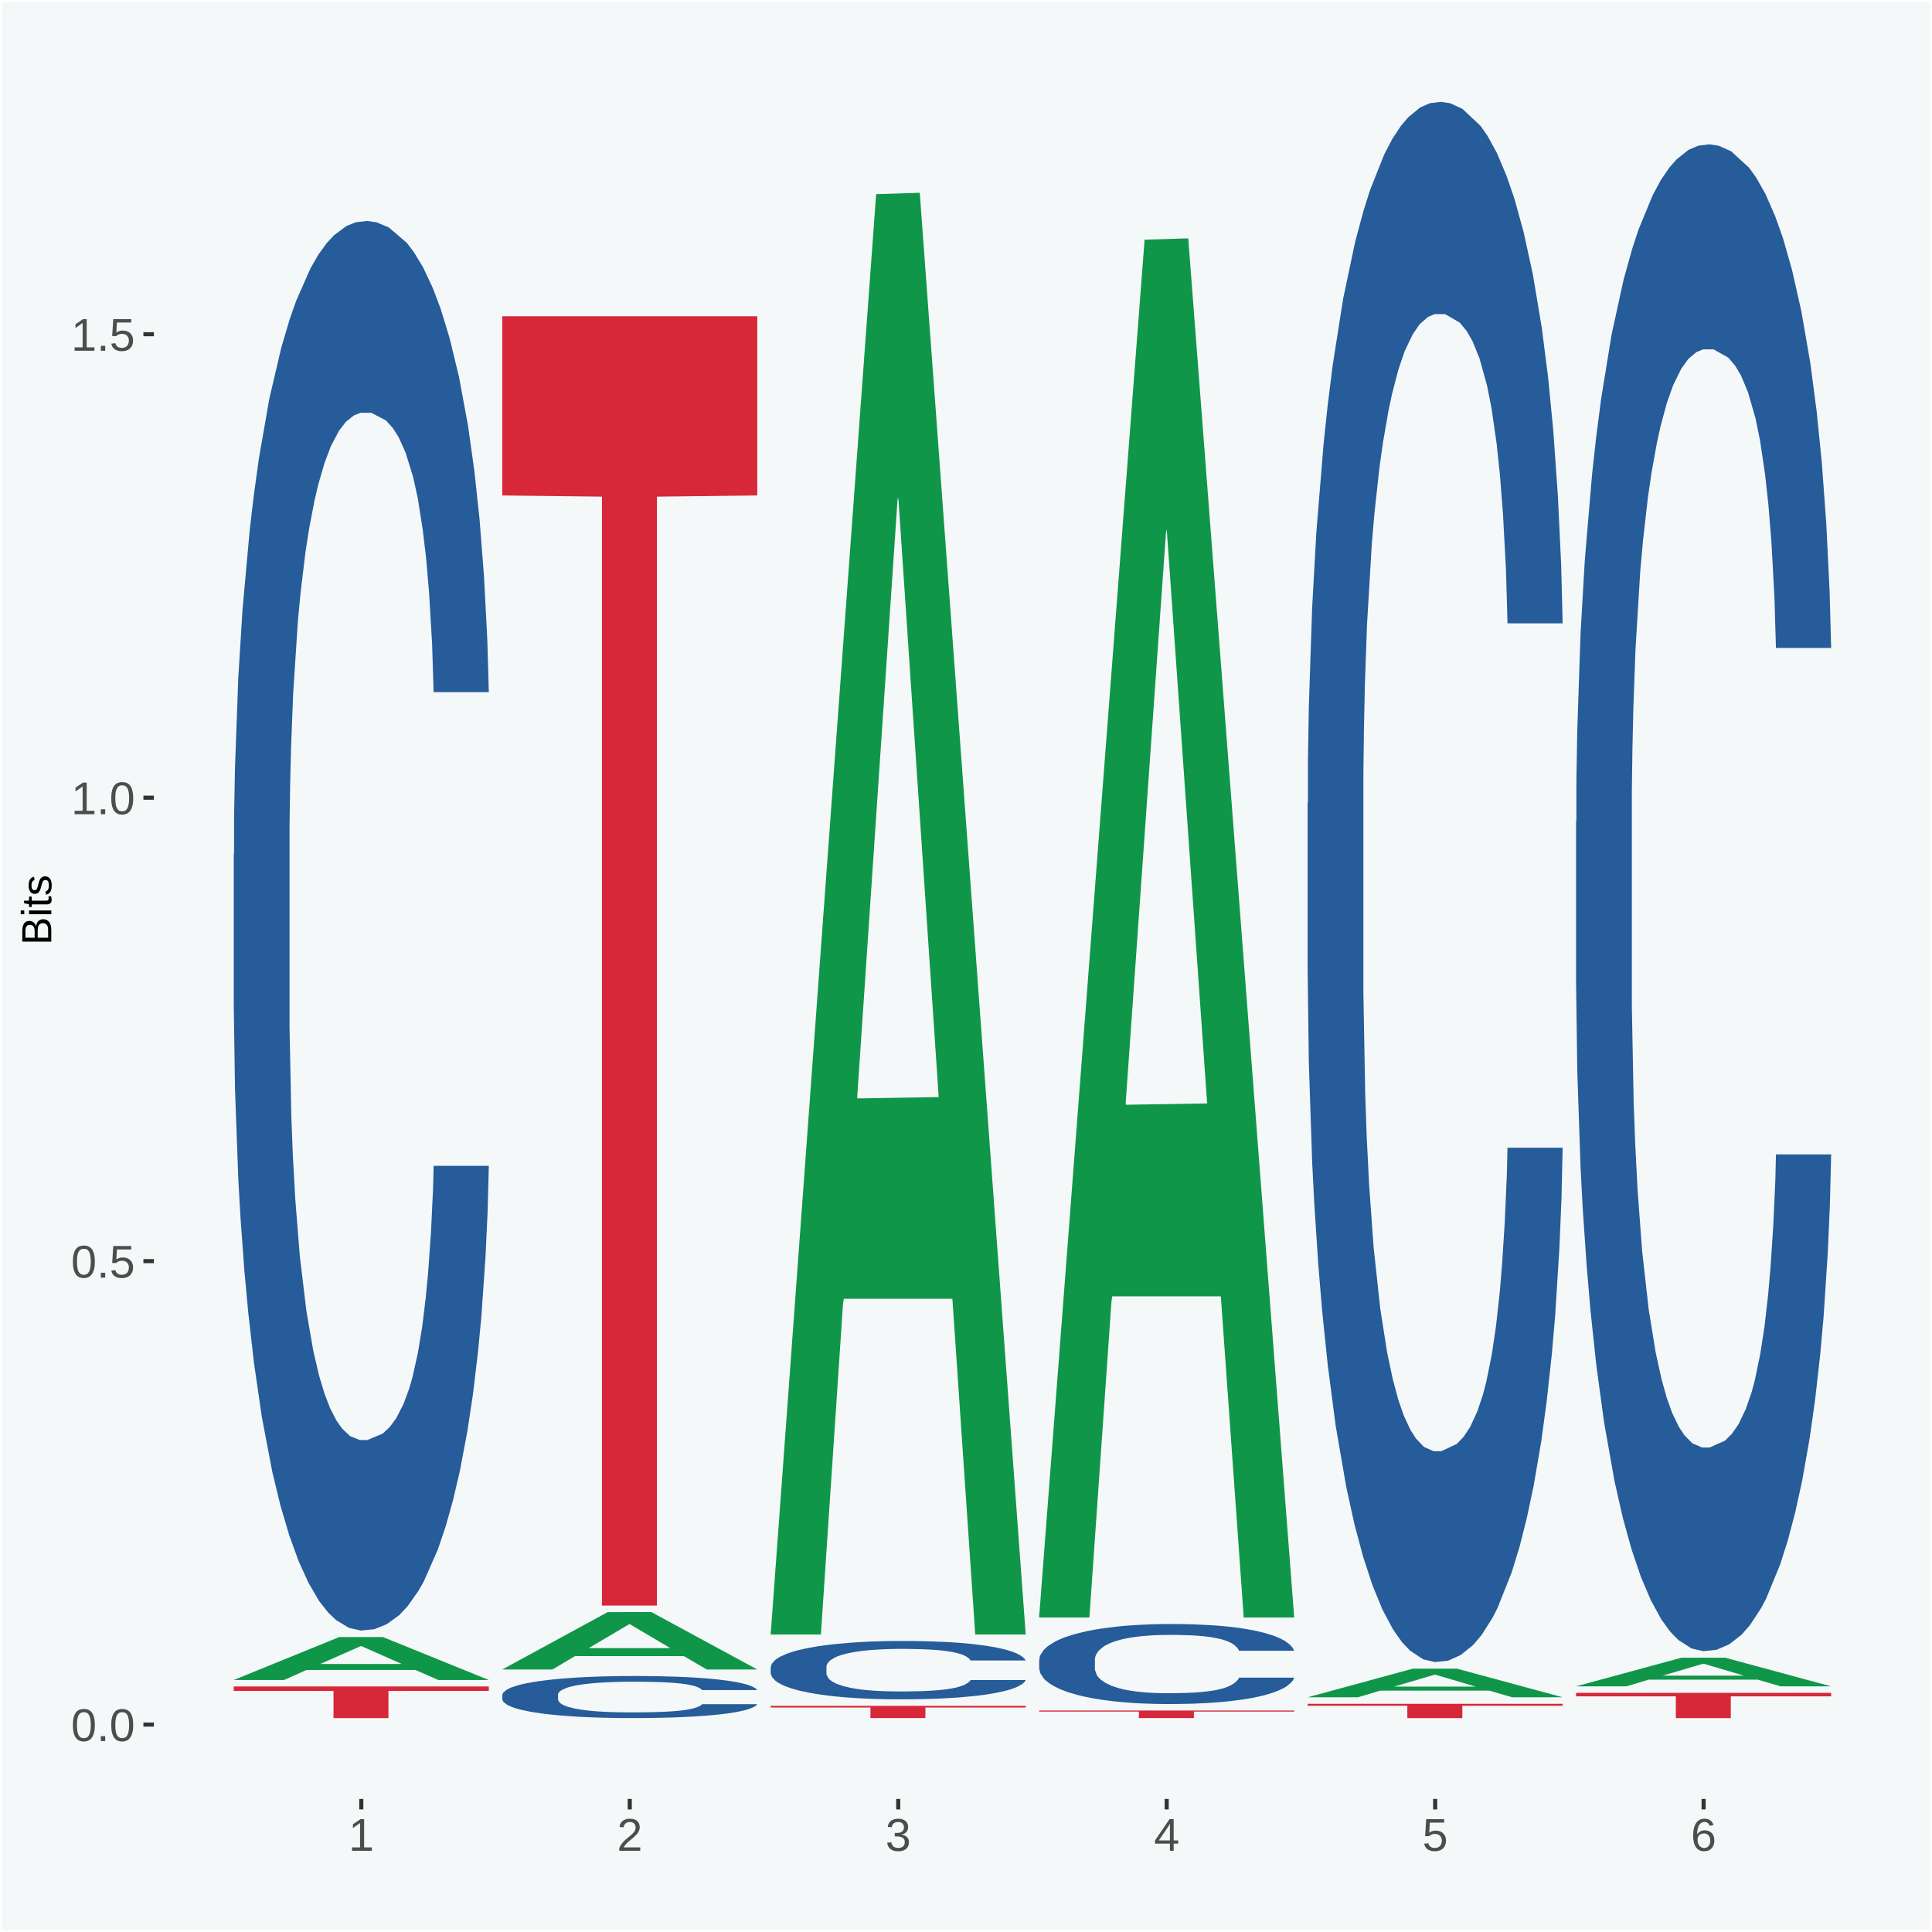 <?xml version="1.0" encoding="UTF-8"?>
<svg xmlns="http://www.w3.org/2000/svg" xmlns:xlink="http://www.w3.org/1999/xlink" width="504pt" height="504pt" viewBox="0 0 504 504" version="1.1">
<defs>
<g>
<symbol overflow="visible" id="glyph0-0">
<path style="stroke:none;" d="M 0.406 0 L 0.406 -8 L 3.594 -8 L 3.594 0 Z M 0.797 -0.406 L 3.188 -0.406 L 3.188 -7.594 L 0.797 -7.594 Z M 0.797 -0.406 "/>
</symbol>
<symbol overflow="visible" id="glyph0-1">
<path style="stroke:none;" d="M 6.203 -4.125 C 6.203 -3.332 6.125 -2.664 5.969 -2.125 C 5.82 -1.582 5.617 -1.145 5.359 -0.812 C 5.098 -0.477 4.789 -0.238 4.438 -0.094 C 4.094 0.051 3.723 0.125 3.328 0.125 C 2.922 0.125 2.539 0.051 2.188 -0.094 C 1.844 -0.238 1.539 -0.477 1.281 -0.812 C 1.031 -1.145 0.832 -1.582 0.688 -2.125 C 0.539 -2.664 0.469 -3.332 0.469 -4.125 C 0.469 -4.957 0.539 -5.645 0.688 -6.188 C 0.832 -6.738 1.035 -7.176 1.297 -7.5 C 1.555 -7.82 1.859 -8.047 2.203 -8.172 C 2.555 -8.305 2.941 -8.375 3.359 -8.375 C 3.754 -8.375 4.125 -8.305 4.469 -8.172 C 4.812 -8.047 5.113 -7.82 5.375 -7.5 C 5.633 -7.176 5.836 -6.738 5.984 -6.188 C 6.129 -5.645 6.203 -4.957 6.203 -4.125 Z M 5.141 -4.125 C 5.141 -4.781 5.098 -5.328 5.016 -5.766 C 4.941 -6.203 4.828 -6.551 4.672 -6.812 C 4.516 -7.07 4.328 -7.254 4.109 -7.359 C 3.891 -7.473 3.641 -7.531 3.359 -7.531 C 3.055 -7.531 2.789 -7.473 2.562 -7.359 C 2.344 -7.254 2.156 -7.07 2 -6.812 C 1.844 -6.551 1.723 -6.203 1.641 -5.766 C 1.566 -5.328 1.531 -4.781 1.531 -4.125 C 1.531 -3.5 1.57 -2.969 1.656 -2.531 C 1.738 -2.094 1.852 -1.742 2 -1.484 C 2.156 -1.223 2.344 -1.035 2.562 -0.922 C 2.789 -0.805 3.047 -0.75 3.328 -0.75 C 3.609 -0.75 3.859 -0.805 4.078 -0.922 C 4.305 -1.035 4.492 -1.223 4.641 -1.484 C 4.797 -1.742 4.914 -2.094 5 -2.531 C 5.094 -2.969 5.141 -3.5 5.141 -4.125 Z M 5.141 -4.125 "/>
</symbol>
<symbol overflow="visible" id="glyph0-2">
<path style="stroke:none;" d="M 1.094 0 L 1.094 -1.281 L 2.234 -1.281 L 2.234 0 Z M 1.094 0 "/>
</symbol>
<symbol overflow="visible" id="glyph0-3">
<path style="stroke:none;" d="M 6.172 -2.688 C 6.172 -2.27 6.109 -1.891 5.984 -1.547 C 5.859 -1.203 5.672 -0.906 5.422 -0.656 C 5.18 -0.414 4.879 -0.223 4.516 -0.078 C 4.148 0.055 3.723 0.125 3.234 0.125 C 2.805 0.125 2.43 0.07 2.109 -0.031 C 1.785 -0.133 1.508 -0.273 1.281 -0.453 C 1.062 -0.629 0.883 -0.836 0.75 -1.078 C 0.625 -1.316 0.535 -1.57 0.484 -1.844 L 1.547 -1.969 C 1.586 -1.812 1.645 -1.66 1.719 -1.516 C 1.801 -1.367 1.91 -1.238 2.047 -1.125 C 2.18 -1.008 2.348 -0.914 2.547 -0.844 C 2.742 -0.781 2.984 -0.75 3.266 -0.75 C 3.535 -0.75 3.781 -0.789 4 -0.875 C 4.227 -0.957 4.422 -1.078 4.578 -1.234 C 4.734 -1.398 4.852 -1.602 4.938 -1.844 C 5.031 -2.082 5.078 -2.359 5.078 -2.672 C 5.078 -2.922 5.035 -3.148 4.953 -3.359 C 4.867 -3.578 4.75 -3.766 4.594 -3.922 C 4.445 -4.078 4.258 -4.195 4.031 -4.281 C 3.812 -4.363 3.562 -4.406 3.281 -4.406 C 3.113 -4.406 2.953 -4.391 2.797 -4.359 C 2.648 -4.328 2.516 -4.285 2.391 -4.234 C 2.266 -4.18 2.148 -4.117 2.047 -4.047 C 1.941 -3.973 1.844 -3.895 1.75 -3.812 L 0.719 -3.812 L 1 -8.25 L 5.688 -8.25 L 5.688 -7.359 L 1.953 -7.359 L 1.797 -4.734 C 1.984 -4.879 2.219 -5.004 2.5 -5.109 C 2.781 -5.211 3.113 -5.266 3.5 -5.266 C 3.914 -5.266 4.285 -5.203 4.609 -5.078 C 4.941 -4.953 5.223 -4.773 5.453 -4.547 C 5.68 -4.316 5.859 -4.047 5.984 -3.734 C 6.109 -3.422 6.172 -3.07 6.172 -2.688 Z M 6.172 -2.688 "/>
</symbol>
<symbol overflow="visible" id="glyph0-4">
<path style="stroke:none;" d="M 0.922 0 L 0.922 -0.891 L 3.016 -0.891 L 3.016 -7.25 L 1.156 -5.922 L 1.156 -6.922 L 3.109 -8.25 L 4.078 -8.25 L 4.078 -0.891 L 6.094 -0.891 L 6.094 0 Z M 0.922 0 "/>
</symbol>
<symbol overflow="visible" id="glyph0-5">
<path style="stroke:none;" d="M 0.609 0 L 0.609 -0.75 C 0.805 -1.207 1.047 -1.609 1.328 -1.953 C 1.617 -2.305 1.922 -2.625 2.234 -2.906 C 2.555 -3.188 2.867 -3.445 3.172 -3.688 C 3.484 -3.938 3.766 -4.18 4.016 -4.422 C 4.266 -4.66 4.469 -4.91 4.625 -5.172 C 4.781 -5.441 4.859 -5.742 4.859 -6.078 C 4.859 -6.316 4.82 -6.523 4.75 -6.703 C 4.676 -6.879 4.57 -7.023 4.438 -7.141 C 4.312 -7.266 4.156 -7.359 3.969 -7.422 C 3.781 -7.484 3.578 -7.516 3.359 -7.516 C 3.141 -7.516 2.938 -7.484 2.75 -7.422 C 2.57 -7.367 2.41 -7.281 2.266 -7.156 C 2.117 -7.039 2 -6.895 1.906 -6.719 C 1.812 -6.551 1.754 -6.352 1.734 -6.125 L 0.656 -6.219 C 0.688 -6.508 0.766 -6.785 0.891 -7.047 C 1.023 -7.316 1.203 -7.551 1.422 -7.75 C 1.648 -7.945 1.922 -8.098 2.234 -8.203 C 2.555 -8.316 2.93 -8.375 3.359 -8.375 C 3.766 -8.375 4.125 -8.328 4.438 -8.234 C 4.758 -8.141 5.031 -7.992 5.25 -7.797 C 5.477 -7.609 5.648 -7.375 5.766 -7.094 C 5.879 -6.812 5.938 -6.488 5.938 -6.125 C 5.938 -5.844 5.883 -5.578 5.781 -5.328 C 5.688 -5.078 5.555 -4.836 5.391 -4.609 C 5.223 -4.379 5.031 -4.16 4.812 -3.953 C 4.594 -3.742 4.363 -3.535 4.125 -3.328 C 3.895 -3.129 3.656 -2.93 3.406 -2.734 C 3.164 -2.535 2.938 -2.336 2.719 -2.141 C 2.508 -1.941 2.32 -1.738 2.156 -1.531 C 1.988 -1.332 1.859 -1.117 1.766 -0.891 L 6.078 -0.891 L 6.078 0 Z M 0.609 0 "/>
</symbol>
<symbol overflow="visible" id="glyph0-6">
<path style="stroke:none;" d="M 6.141 -2.281 C 6.141 -1.906 6.078 -1.566 5.953 -1.266 C 5.836 -0.973 5.66 -0.723 5.422 -0.516 C 5.18 -0.305 4.883 -0.145 4.531 -0.031 C 4.188 0.07 3.789 0.125 3.344 0.125 C 2.832 0.125 2.398 0.062 2.047 -0.062 C 1.703 -0.195 1.414 -0.367 1.188 -0.578 C 0.957 -0.785 0.785 -1.02 0.672 -1.281 C 0.566 -1.551 0.492 -1.832 0.453 -2.125 L 1.547 -2.219 C 1.578 -2 1.633 -1.801 1.719 -1.625 C 1.801 -1.445 1.914 -1.289 2.062 -1.156 C 2.207 -1.031 2.383 -0.93 2.594 -0.859 C 2.801 -0.785 3.051 -0.75 3.344 -0.75 C 3.875 -0.75 4.289 -0.879 4.594 -1.141 C 4.895 -1.41 5.047 -1.801 5.047 -2.312 C 5.047 -2.613 4.977 -2.859 4.844 -3.047 C 4.707 -3.234 4.539 -3.379 4.344 -3.484 C 4.145 -3.586 3.926 -3.656 3.688 -3.688 C 3.445 -3.727 3.227 -3.75 3.031 -3.75 L 2.438 -3.75 L 2.438 -4.656 L 3.016 -4.656 C 3.211 -4.656 3.414 -4.676 3.625 -4.719 C 3.844 -4.758 4.039 -4.832 4.219 -4.938 C 4.395 -5.051 4.539 -5.195 4.656 -5.375 C 4.77 -5.562 4.828 -5.797 4.828 -6.078 C 4.828 -6.523 4.695 -6.875 4.438 -7.125 C 4.188 -7.383 3.801 -7.516 3.281 -7.516 C 2.82 -7.516 2.445 -7.395 2.156 -7.156 C 1.875 -6.914 1.707 -6.578 1.656 -6.141 L 0.594 -6.234 C 0.633 -6.598 0.734 -6.91 0.891 -7.172 C 1.047 -7.441 1.242 -7.664 1.484 -7.844 C 1.734 -8.02 2.008 -8.148 2.312 -8.234 C 2.625 -8.328 2.953 -8.375 3.297 -8.375 C 3.754 -8.375 4.148 -8.316 4.484 -8.203 C 4.816 -8.086 5.086 -7.93 5.297 -7.734 C 5.516 -7.535 5.672 -7.301 5.766 -7.031 C 5.867 -6.77 5.922 -6.488 5.922 -6.188 C 5.922 -5.945 5.883 -5.723 5.812 -5.516 C 5.75 -5.305 5.645 -5.113 5.5 -4.938 C 5.363 -4.77 5.188 -4.625 4.969 -4.5 C 4.75 -4.383 4.488 -4.297 4.188 -4.234 L 4.188 -4.219 C 4.52 -4.176 4.805 -4.098 5.047 -3.984 C 5.297 -3.867 5.5 -3.723 5.656 -3.547 C 5.82 -3.379 5.941 -3.188 6.016 -2.969 C 6.098 -2.75 6.141 -2.52 6.141 -2.281 Z M 6.141 -2.281 "/>
</symbol>
<symbol overflow="visible" id="glyph0-7">
<path style="stroke:none;" d="M 5.156 -1.875 L 5.156 0 L 4.172 0 L 4.172 -1.875 L 0.281 -1.875 L 0.281 -2.688 L 4.062 -8.25 L 5.156 -8.25 L 5.156 -2.703 L 6.328 -2.703 L 6.328 -1.875 Z M 4.172 -7.062 C 4.16 -7.039 4.141 -7.004 4.109 -6.953 C 4.078 -6.898 4.039 -6.836 4 -6.766 C 3.957 -6.691 3.914 -6.617 3.875 -6.547 C 3.844 -6.473 3.812 -6.414 3.781 -6.375 L 1.656 -3.25 C 1.633 -3.219 1.602 -3.176 1.562 -3.125 C 1.531 -3.07 1.492 -3.02 1.453 -2.969 C 1.422 -2.914 1.383 -2.863 1.344 -2.812 C 1.301 -2.77 1.27 -2.734 1.25 -2.703 L 4.172 -2.703 Z M 4.172 -7.062 "/>
</symbol>
<symbol overflow="visible" id="glyph0-8">
<path style="stroke:none;" d="M 6.141 -2.703 C 6.141 -2.285 6.082 -1.906 5.969 -1.562 C 5.852 -1.219 5.68 -0.922 5.453 -0.672 C 5.234 -0.422 4.957 -0.223 4.625 -0.078 C 4.289 0.055 3.91 0.125 3.484 0.125 C 3.004 0.125 2.582 0.031 2.219 -0.156 C 1.863 -0.344 1.566 -0.609 1.328 -0.953 C 1.086 -1.297 0.906 -1.719 0.781 -2.219 C 0.664 -2.727 0.609 -3.301 0.609 -3.938 C 0.609 -4.676 0.676 -5.32 0.812 -5.875 C 0.945 -6.426 1.141 -6.883 1.391 -7.25 C 1.648 -7.625 1.961 -7.906 2.328 -8.094 C 2.691 -8.281 3.102 -8.375 3.562 -8.375 C 3.844 -8.375 4.102 -8.344 4.344 -8.281 C 4.594 -8.227 4.816 -8.133 5.016 -8 C 5.223 -7.875 5.398 -7.703 5.547 -7.484 C 5.703 -7.273 5.828 -7.016 5.922 -6.703 L 4.906 -6.516 C 4.801 -6.867 4.629 -7.125 4.391 -7.281 C 4.148 -7.445 3.867 -7.531 3.547 -7.531 C 3.266 -7.531 3.004 -7.457 2.766 -7.312 C 2.535 -7.176 2.336 -6.973 2.172 -6.703 C 2.004 -6.43 1.875 -6.086 1.781 -5.672 C 1.695 -5.266 1.656 -4.789 1.656 -4.25 C 1.852 -4.602 2.125 -4.875 2.469 -5.062 C 2.812 -5.25 3.207 -5.344 3.656 -5.344 C 4.031 -5.344 4.367 -5.281 4.672 -5.156 C 4.984 -5.031 5.25 -4.852 5.469 -4.625 C 5.688 -4.406 5.852 -4.129 5.969 -3.797 C 6.082 -3.473 6.141 -3.109 6.141 -2.703 Z M 5.078 -2.656 C 5.078 -2.938 5.039 -3.191 4.969 -3.422 C 4.895 -3.66 4.785 -3.859 4.641 -4.016 C 4.504 -4.18 4.332 -4.305 4.125 -4.391 C 3.926 -4.484 3.688 -4.531 3.406 -4.531 C 3.219 -4.531 3.023 -4.5 2.828 -4.438 C 2.629 -4.383 2.453 -4.289 2.297 -4.156 C 2.141 -4.031 2.008 -3.863 1.906 -3.656 C 1.812 -3.457 1.766 -3.207 1.766 -2.906 C 1.766 -2.602 1.801 -2.316 1.875 -2.047 C 1.957 -1.785 2.07 -1.555 2.219 -1.359 C 2.363 -1.172 2.539 -1.02 2.75 -0.906 C 2.957 -0.789 3.191 -0.734 3.453 -0.734 C 3.703 -0.734 3.926 -0.773 4.125 -0.859 C 4.332 -0.953 4.504 -1.082 4.641 -1.25 C 4.785 -1.414 4.895 -1.613 4.969 -1.844 C 5.039 -2.082 5.078 -2.352 5.078 -2.656 Z M 5.078 -2.656 "/>
</symbol>
<symbol overflow="visible" id="glyph1-0">
<path style="stroke:none;" d="M 0 -0.359 L -7.328 -0.359 L -7.328 -3.281 L 0 -3.281 Z M -0.359 -0.734 L -0.359 -2.922 L -6.969 -2.922 L -6.969 -0.734 Z M -0.359 -0.734 "/>
</symbol>
<symbol overflow="visible" id="glyph1-1">
<path style="stroke:none;" d="M -2.125 -6.75 C -1.75 -6.75 -1.426 -6.676 -1.156 -6.531 C -0.883 -6.383 -0.66 -6.18 -0.484 -5.922 C -0.316 -5.672 -0.191 -5.375 -0.109 -5.031 C -0.035 -4.695 0 -4.344 0 -3.969 L 0 -0.906 L -7.562 -0.906 L -7.562 -3.656 C -7.562 -4.07 -7.523 -4.441 -7.453 -4.766 C -7.391 -5.098 -7.281 -5.379 -7.125 -5.609 C -6.977 -5.836 -6.789 -6.008 -6.562 -6.125 C -6.332 -6.25 -6.055 -6.312 -5.734 -6.312 C -5.523 -6.312 -5.328 -6.281 -5.141 -6.219 C -4.953 -6.164 -4.781 -6.078 -4.625 -5.953 C -4.477 -5.836 -4.348 -5.688 -4.234 -5.5 C -4.129 -5.32 -4.047 -5.113 -3.984 -4.875 C -3.953 -5.176 -3.883 -5.441 -3.781 -5.672 C -3.676 -5.91 -3.539 -6.109 -3.375 -6.266 C -3.219 -6.43 -3.031 -6.551 -2.812 -6.625 C -2.602 -6.707 -2.375 -6.75 -2.125 -6.75 Z M -5.609 -5.281 C -6.016 -5.281 -6.305 -5.141 -6.484 -4.859 C -6.66 -4.586 -6.75 -4.188 -6.75 -3.656 L -6.75 -1.922 L -4.344 -1.922 L -4.344 -3.656 C -4.344 -3.957 -4.375 -4.211 -4.438 -4.422 C -4.5 -4.629 -4.582 -4.797 -4.688 -4.922 C -4.801 -5.047 -4.93 -5.133 -5.078 -5.188 C -5.234 -5.25 -5.41 -5.281 -5.609 -5.281 Z M -2.219 -5.719 C -2.457 -5.719 -2.66 -5.672 -2.828 -5.578 C -2.992 -5.492 -3.129 -5.367 -3.234 -5.203 C -3.348 -5.047 -3.426 -4.848 -3.469 -4.609 C -3.52 -4.379 -3.547 -4.125 -3.547 -3.844 L -3.547 -1.922 L -0.828 -1.922 L -0.828 -3.922 C -0.828 -4.18 -0.848 -4.422 -0.891 -4.641 C -0.93 -4.859 -1.004 -5.047 -1.109 -5.203 C -1.211 -5.367 -1.352 -5.492 -1.531 -5.578 C -1.719 -5.672 -1.945 -5.719 -2.219 -5.719 Z M -2.219 -5.719 "/>
</symbol>
<symbol overflow="visible" id="glyph1-2">
<path style="stroke:none;" d="M -7.047 -0.734 L -7.969 -0.734 L -7.969 -1.703 L -7.047 -1.703 Z M 0 -0.734 L -5.812 -0.734 L -5.812 -1.703 L 0 -1.703 Z M 0 -0.734 "/>
</symbol>
<symbol overflow="visible" id="glyph1-3">
<path style="stroke:none;" d="M -0.047 -2.969 C -0.004 -2.82 0.023 -2.672 0.047 -2.516 C 0.078 -2.367 0.094 -2.195 0.094 -2 C 0.094 -1.227 -0.348 -0.844 -1.234 -0.844 L -5.109 -0.844 L -5.109 -0.172 L -5.812 -0.172 L -5.812 -0.875 L -7.109 -1.156 L -7.109 -1.812 L -5.812 -1.812 L -5.812 -2.875 L -5.109 -2.875 L -5.109 -1.812 L -1.438 -1.812 C -1.156 -1.812 -0.957 -1.852 -0.844 -1.938 C -0.738 -2.031 -0.688 -2.191 -0.688 -2.422 C -0.688 -2.516 -0.691 -2.602 -0.703 -2.688 C -0.711 -2.77 -0.727 -2.863 -0.75 -2.969 Z M -0.047 -2.969 "/>
</symbol>
<symbol overflow="visible" id="glyph1-4">
<path style="stroke:none;" d="M -1.609 -5.109 C -1.336 -5.109 -1.094 -5.051 -0.875 -4.938 C -0.664 -4.832 -0.488 -4.68 -0.344 -4.484 C -0.195 -4.285 -0.082 -4.039 0 -3.75 C 0.07 -3.457 0.109 -3.125 0.109 -2.75 C 0.109 -2.406 0.082 -2.098 0.031 -1.828 C -0.02 -1.555 -0.102 -1.316 -0.219 -1.109 C -0.332 -0.91 -0.484 -0.742 -0.672 -0.609 C -0.859 -0.473 -1.086 -0.375 -1.359 -0.312 L -1.531 -1.156 C -1.219 -1.238 -0.988 -1.41 -0.844 -1.672 C -0.695 -1.93 -0.625 -2.289 -0.625 -2.75 C -0.625 -2.957 -0.641 -3.145 -0.672 -3.312 C -0.703 -3.488 -0.75 -3.641 -0.812 -3.766 C -0.883 -3.891 -0.977 -3.984 -1.094 -4.047 C -1.207 -4.117 -1.352 -4.156 -1.531 -4.156 C -1.707 -4.156 -1.848 -4.113 -1.953 -4.031 C -2.066 -3.957 -2.16 -3.844 -2.234 -3.688 C -2.316 -3.539 -2.383 -3.363 -2.438 -3.156 C -2.5 -2.945 -2.562 -2.719 -2.625 -2.469 C -2.688 -2.238 -2.754 -2.008 -2.828 -1.781 C -2.898 -1.551 -3 -1.344 -3.125 -1.156 C -3.25 -0.969 -3.398 -0.816 -3.578 -0.703 C -3.766 -0.586 -4 -0.531 -4.281 -0.531 C -4.812 -0.531 -5.211 -0.719 -5.484 -1.094 C -5.766 -1.477 -5.906 -2.031 -5.906 -2.75 C -5.906 -3.395 -5.789 -3.906 -5.562 -4.281 C -5.332 -4.656 -4.973 -4.895 -4.484 -5 L -4.375 -4.125 C -4.52 -4.094 -4.645 -4.035 -4.75 -3.953 C -4.852 -3.867 -4.938 -3.766 -5 -3.641 C -5.062 -3.516 -5.102 -3.375 -5.125 -3.219 C -5.156 -3.07 -5.172 -2.914 -5.172 -2.75 C -5.172 -2.312 -5.102 -1.988 -4.969 -1.781 C -4.844 -1.582 -4.645 -1.484 -4.375 -1.484 C -4.219 -1.484 -4.086 -1.52 -3.984 -1.594 C -3.879 -1.664 -3.789 -1.77 -3.719 -1.906 C -3.656 -2.051 -3.598 -2.219 -3.547 -2.406 C -3.492 -2.602 -3.438 -2.816 -3.375 -3.047 C -3.332 -3.203 -3.289 -3.359 -3.25 -3.516 C -3.207 -3.68 -3.156 -3.836 -3.094 -3.984 C -3.031 -4.141 -2.957 -4.285 -2.875 -4.422 C -2.789 -4.555 -2.688 -4.672 -2.562 -4.766 C -2.445 -4.867 -2.312 -4.953 -2.156 -5.016 C -2 -5.078 -1.816 -5.109 -1.609 -5.109 Z M -1.609 -5.109 "/>
</symbol>
</g>
<clipPath id="clip1">
  <path d="M 40.148 5.48 L 498.52 5.48 L 498.52 469.281 L 40.148 469.281 Z M 40.148 5.48 "/>
</clipPath>
</defs>
<g id="surface1">
<rect x="0" y="0" width="504" height="504" style="fill:rgb(96.078%,97.255%,97.647%);fill-opacity:1;stroke:none;"/>
<path style="fill:none;stroke-width:1.07;stroke-linecap:round;stroke-linejoin:round;stroke:rgb(100%,100%,100%);stroke-opacity:1;stroke-miterlimit:10;" d="M 0 0 L 504 0 L 504 504 L 0 504 Z M 0 0 " transform="matrix(1,0,0,-1,0,504)"/>
<g clip-path="url(#clip1)" clip-rule="nonzero">
<path style=" stroke:none;fill-rule:nonzero;fill:rgb(96.078%,97.255%,97.647%);fill-opacity:1;" d="M 40.148 469.281 L 498.52 469.281 L 498.52 5.48 L 40.148 5.48 Z M 40.148 469.281 "/>
</g>
<path style=" stroke:none;fill-rule:nonzero;fill:rgb(6.274%,58.824%,28.235%);fill-opacity:1;" d="M 60.98 438.238 L 61.051 438.23 L 88.488 427.059 L 99.871 427.051 L 127.52 438.262 L 114.352 438.262 L 108.379 435.648 L 80.051 435.648 L 79.852 435.691 L 74.078 438.262 L 60.98 438.262 L 60.98 438.238 L 83.621 434.09 L 104.809 434.078 L 94.32 429.441 L 94.18 429.422 L 94.039 429.449 L 83.551 434.078 L 83.621 434.09 Z M 60.98 438.238 "/>
<path style=" stroke:none;fill-rule:nonzero;fill:rgb(14.51%,36.078%,60.001%);fill-opacity:1;" d="M 60.98 222.871 L 61.059 222.531 L 61.059 213.129 L 61.301 200.371 L 62.16 176.859 L 63.262 159.059 L 65.148 138.238 L 66.172 129.512 L 67.512 119.77 L 70.262 103.988 L 73.41 90.559 L 75.609 83.172 L 77.262 78.469 L 80.961 70.07 L 83.078 66.379 L 85.281 63.352 L 87.172 61.34 L 90.32 58.988 L 92.828 57.98 L 95.738 57.648 L 98.18 57.98 L 101.41 59.32 L 106.129 63.352 L 107.93 65.711 L 110.371 69.73 L 112.891 75.109 L 114.93 80.48 L 117.289 88.199 L 119.73 98.281 L 122.09 111.039 L 123.738 122.789 L 125.078 135.219 L 126.262 150.328 L 127.121 166.781 L 127.52 180.551 L 113.121 180.551 L 112.73 168.129 L 111.941 154.699 L 111.16 145.629 L 110.289 138.238 L 108.961 129.852 L 107.781 124.469 L 105.809 118.09 L 104 114.059 L 102.512 111.711 L 100.699 109.699 L 96.852 107.68 L 94.09 107.68 L 92.359 108.352 L 90.238 110.031 L 88.43 112.379 L 86.309 116.41 L 84.66 120.781 L 83 126.488 L 82.059 130.52 L 80.641 137.898 L 79.699 143.949 L 78.441 154.359 L 77.73 161.75 L 76.48 180.891 L 75.93 194.988 L 75.691 204.73 L 75.531 215.48 L 75.531 267.859 L 76 291.371 L 76.398 301.449 L 77.031 312.859 L 78.211 327.641 L 79.941 342.078 L 81.75 352.488 L 83.238 358.871 L 84.66 363.57 L 86.07 367.262 L 87.801 370.621 L 89.219 372.641 L 91.34 374.648 L 93.859 375.66 L 95.82 375.66 L 99.828 373.98 L 101.641 372.301 L 103.371 369.949 L 105.262 366.262 L 106.75 362.23 L 107.621 359.211 L 109.031 352.82 L 110.141 346.109 L 111.078 338.379 L 111.711 331.672 L 112.422 321.59 L 112.969 310.18 L 113.121 304.129 L 127.52 304.129 L 127.199 316.219 L 126.648 327.969 L 125.551 343.762 L 124.68 352.82 L 123.352 363.91 L 121.93 373.309 L 119.969 383.719 L 118.16 391.441 L 116.27 398.16 L 114.23 404.199 L 110.531 412.602 L 109.191 414.949 L 106.359 418.98 L 104.16 421.328 L 100.93 423.68 L 97.629 425.02 L 94.172 425.359 L 91.102 424.691 L 87.719 422.672 L 85.602 420.66 L 83.238 417.641 L 80.488 412.941 L 77.891 407.23 L 75.449 400.512 L 73.172 392.789 L 71.051 384.059 L 68.301 369.621 L 66.25 355.512 L 64.762 342.41 L 63.738 331.328 L 62.711 317.23 L 62.16 307.488 L 61.301 283.98 L 60.98 262.16 Z M 60.98 222.871 "/>
<path style=" stroke:none;fill-rule:nonzero;fill:rgb(83.922%,15.686%,22.353%);fill-opacity:1;" d="M 60.98 439.949 L 127.52 439.949 L 127.52 441.102 L 101.34 441.109 L 101.34 448.191 L 87 448.191 L 87 441.109 L 60.98 441.102 Z M 60.98 439.949 "/>
<path style=" stroke:none;fill-rule:nonzero;fill:rgb(6.274%,58.824%,28.235%);fill-opacity:1;" d="M 131.02 435.488 L 131.09 435.48 L 158.52 420.551 L 169.91 420.531 L 197.551 435.52 L 184.379 435.52 L 178.41 432.031 L 150.09 432.031 L 149.879 432.09 L 144.121 435.52 L 131.02 435.52 L 131.02 435.488 L 153.648 429.949 L 174.852 429.941 L 164.352 423.73 L 164.219 423.699 L 164.078 423.738 L 153.578 429.941 L 153.648 429.949 Z M 131.02 435.488 "/>
<path style=" stroke:none;fill-rule:nonzero;fill:rgb(14.51%,36.078%,60.001%);fill-opacity:1;" d="M 131.02 442.148 L 131.102 442.141 L 131.102 441.859 L 131.328 441.48 L 132.199 440.781 L 133.301 440.238 L 135.191 439.621 L 136.211 439.359 L 137.551 439.07 L 140.301 438.602 L 143.441 438.199 L 145.648 437.98 L 147.301 437.84 L 150.988 437.59 L 153.121 437.48 L 155.32 437.391 L 157.211 437.328 L 160.352 437.262 L 162.871 437.23 L 165.781 437.219 L 168.219 437.23 L 171.441 437.27 L 176.16 437.391 L 177.969 437.461 L 180.41 437.578 L 182.922 437.738 L 184.969 437.898 L 187.328 438.129 L 189.762 438.43 L 192.121 438.809 L 193.77 439.16 L 195.109 439.531 L 196.289 439.98 L 197.16 440.469 L 197.551 440.891 L 183.16 440.891 L 182.762 440.512 L 181.98 440.109 L 181.191 439.84 L 180.328 439.621 L 178.988 439.371 L 177.809 439.211 L 175.84 439.02 L 174.039 438.898 L 172.539 438.828 L 170.73 438.77 L 166.879 438.711 L 164.129 438.711 L 162.398 438.73 L 160.27 438.781 L 158.461 438.852 L 156.34 438.969 L 154.691 439.102 L 153.039 439.27 L 152.09 439.391 L 150.68 439.609 L 149.73 439.789 L 148.48 440.102 L 147.77 440.32 L 146.512 440.898 L 145.961 441.32 L 145.719 441.609 L 145.57 441.93 L 145.57 443.488 L 146.039 444.191 L 146.43 444.488 L 147.059 444.84 L 148.238 445.281 L 149.969 445.711 L 151.781 446.02 L 153.27 446.211 L 154.691 446.352 L 156.102 446.461 L 157.84 446.559 L 159.25 446.621 L 161.371 446.68 L 163.891 446.711 L 165.859 446.711 L 169.871 446.66 L 171.68 446.609 L 173.41 446.539 L 175.289 446.43 L 176.789 446.309 L 177.648 446.219 L 179.07 446.031 L 180.172 445.828 L 181.109 445.602 L 181.738 445.398 L 182.449 445.102 L 183 444.762 L 183.16 444.57 L 197.551 444.57 L 197.238 444.941 L 196.68 445.289 L 195.578 445.762 L 194.719 446.031 L 193.379 446.359 L 191.969 446.641 L 190 446.949 L 188.191 447.18 L 186.301 447.379 L 184.262 447.559 L 180.559 447.809 L 179.23 447.879 L 176.391 448 L 174.191 448.07 L 170.969 448.141 L 167.672 448.18 L 164.211 448.191 L 161.141 448.172 L 157.762 448.109 L 155.629 448.051 L 153.27 447.961 L 150.52 447.82 L 147.93 447.648 L 145.488 447.449 L 143.211 447.219 L 141.078 446.961 L 138.328 446.531 L 136.289 446.109 L 134.789 445.719 L 133.77 445.391 L 132.75 444.969 L 132.199 444.672 L 131.328 443.969 L 131.02 443.32 Z M 131.02 442.148 "/>
<path style=" stroke:none;fill-rule:nonzero;fill:rgb(83.922%,15.686%,22.353%);fill-opacity:1;" d="M 131.02 82.512 L 197.551 82.512 L 197.551 129.25 L 171.379 129.559 L 171.379 418.84 L 157.031 418.84 L 157.031 129.559 L 131.02 129.25 Z M 131.02 82.512 "/>
<path style=" stroke:none;fill-rule:nonzero;fill:rgb(6.274%,58.824%,28.235%);fill-opacity:1;" d="M 201.051 425.68 L 201.121 425.328 L 228.559 50.648 L 239.941 50.289 L 267.578 426.391 L 254.41 426.391 L 248.449 338.809 L 220.121 338.809 L 219.91 340.219 L 214.148 426.391 L 201.051 426.391 L 201.051 425.68 L 223.691 286.539 L 244.879 286.191 L 234.391 130.461 L 234.25 129.75 L 234.109 130.809 L 223.621 286.191 L 223.691 286.539 Z M 201.051 425.68 "/>
<path style=" stroke:none;fill-rule:nonzero;fill:rgb(14.51%,36.078%,60.001%);fill-opacity:1;" d="M 201.051 434.922 L 201.129 434.91 L 201.129 434.52 L 201.371 433.988 L 202.23 433.02 L 203.328 432.281 L 205.219 431.422 L 206.238 431.059 L 207.578 430.648 L 210.328 430 L 213.48 429.441 L 215.68 429.141 L 217.328 428.941 L 221.031 428.602 L 223.148 428.441 L 225.352 428.32 L 227.238 428.23 L 230.391 428.141 L 232.898 428.09 L 235.809 428.078 L 238.25 428.09 L 241.469 428.148 L 246.191 428.32 L 248 428.41 L 250.441 428.578 L 252.961 428.801 L 255 429.031 L 257.359 429.352 L 259.801 429.762 L 262.16 430.289 L 263.809 430.781 L 265.148 431.289 L 266.328 431.922 L 267.191 432.602 L 267.578 433.172 L 253.191 433.172 L 252.801 432.648 L 252.012 432.102 L 251.23 431.719 L 250.359 431.422 L 249.02 431.07 L 247.84 430.852 L 245.879 430.578 L 244.07 430.422 L 242.578 430.32 L 240.77 430.238 L 236.91 430.148 L 234.16 430.148 L 232.43 430.18 L 230.309 430.25 L 228.5 430.352 L 226.371 430.512 L 224.719 430.691 L 223.07 430.93 L 222.129 431.102 L 220.711 431.398 L 219.77 431.648 L 218.512 432.078 L 217.801 432.391 L 216.539 433.18 L 215.988 433.77 L 215.762 434.172 L 215.602 434.609 L 215.602 436.781 L 216.07 437.762 L 216.469 438.172 L 217.09 438.648 L 218.27 439.262 L 220 439.859 L 221.809 440.289 L 223.309 440.551 L 224.719 440.75 L 226.141 440.898 L 227.871 441.039 L 229.281 441.121 L 231.41 441.199 L 233.922 441.25 L 235.891 441.25 L 239.898 441.18 L 241.711 441.109 L 243.441 441.012 L 245.328 440.859 L 246.82 440.691 L 247.691 440.559 L 249.102 440.301 L 250.199 440.02 L 251.148 439.699 L 251.781 439.422 L 252.48 439.012 L 253.031 438.531 L 253.191 438.281 L 267.578 438.281 L 267.27 438.781 L 266.719 439.27 L 265.621 439.922 L 264.75 440.301 L 263.422 440.762 L 262 441.148 L 260.031 441.578 L 258.23 441.898 L 256.34 442.18 L 254.289 442.43 L 250.602 442.77 L 249.262 442.871 L 246.43 443.039 L 244.23 443.141 L 241 443.23 L 237.699 443.289 L 234.238 443.301 L 231.172 443.281 L 227.789 443.191 L 225.672 443.109 L 223.309 442.98 L 220.559 442.789 L 217.961 442.551 L 215.52 442.27 L 213.238 441.949 L 211.121 441.59 L 208.371 441 L 206.32 440.41 L 204.828 439.871 L 203.801 439.41 L 202.781 438.828 L 202.23 438.422 L 201.371 437.449 L 201.051 436.551 Z M 201.051 434.922 "/>
<path style=" stroke:none;fill-rule:nonzero;fill:rgb(83.922%,15.686%,22.353%);fill-opacity:1;" d="M 201.051 445 L 267.578 445 L 267.578 445.441 L 241.41 445.441 L 241.41 448.191 L 227.07 448.191 L 227.07 445.441 L 201.051 445.441 Z M 201.051 445 "/>
<path style=" stroke:none;fill-rule:nonzero;fill:rgb(6.274%,58.824%,28.235%);fill-opacity:1;" d="M 271.09 421.289 L 271.148 420.949 L 298.59 62.52 L 309.98 62.18 L 337.621 421.961 L 324.449 421.961 L 318.48 338.18 L 290.148 338.18 L 289.949 339.531 L 284.191 421.961 L 271.09 421.961 L 271.09 421.289 L 293.719 288.191 L 314.91 287.852 L 304.422 138.871 L 304.281 138.191 L 304.148 139.211 L 293.648 287.852 L 293.719 288.191 Z M 271.09 421.289 "/>
<path style=" stroke:none;fill-rule:nonzero;fill:rgb(14.51%,36.078%,60.001%);fill-opacity:1;" d="M 271.09 433.039 L 271.16 433.02 L 271.16 432.48 L 271.398 431.762 L 272.27 430.422 L 273.371 429.41 L 275.25 428.23 L 276.281 427.738 L 277.609 427.18 L 280.371 426.289 L 283.512 425.52 L 285.711 425.102 L 287.359 424.84 L 291.059 424.359 L 293.18 424.148 L 295.391 423.98 L 297.27 423.871 L 300.422 423.73 L 302.941 423.672 L 305.852 423.66 L 308.281 423.672 L 311.512 423.75 L 316.23 423.98 L 318.039 424.109 L 320.469 424.34 L 322.988 424.648 L 325.031 424.949 L 327.391 425.391 L 329.828 425.961 L 332.191 426.691 L 333.84 427.352 L 335.18 428.059 L 336.359 428.922 L 337.219 429.852 L 337.621 430.629 L 323.23 430.629 L 322.828 429.93 L 322.051 429.172 L 321.262 428.648 L 320.391 428.23 L 319.059 427.75 L 317.879 427.449 L 315.91 427.09 L 314.102 426.859 L 312.609 426.73 L 310.801 426.609 L 306.949 426.5 L 304.191 426.5 L 302.461 426.531 L 300.34 426.629 L 298.531 426.762 L 296.41 426.988 L 294.762 427.238 L 293.109 427.559 L 292.16 427.789 L 290.75 428.211 L 289.801 428.559 L 288.539 429.148 L 287.84 429.57 L 286.578 430.648 L 286.031 431.449 L 285.789 432.012 L 285.629 432.621 L 285.629 435.59 L 286.109 436.922 L 286.5 437.5 L 287.129 438.141 L 288.309 438.98 L 290.039 439.801 L 291.852 440.391 L 293.34 440.762 L 294.762 441.02 L 296.172 441.23 L 297.898 441.422 L 299.32 441.539 L 301.441 441.648 L 303.961 441.711 L 305.922 441.711 L 309.941 441.609 L 311.738 441.52 L 313.469 441.391 L 315.359 441.18 L 316.859 440.949 L 317.719 440.781 L 319.141 440.41 L 320.238 440.031 L 321.18 439.59 L 321.809 439.211 L 322.52 438.641 L 323.07 437.988 L 323.23 437.648 L 337.621 437.648 L 337.301 438.34 L 336.75 439 L 335.648 439.898 L 334.789 440.41 L 333.449 441.039 L 332.031 441.578 L 330.07 442.172 L 328.262 442.609 L 326.371 442.988 L 324.328 443.328 L 320.629 443.809 L 319.289 443.941 L 316.461 444.172 L 314.262 444.301 L 311.039 444.441 L 307.73 444.512 L 304.27 444.531 L 301.211 444.488 L 297.82 444.379 L 295.699 444.262 L 293.34 444.09 L 290.59 443.828 L 287.988 443.5 L 285.559 443.121 L 283.281 442.68 L 281.148 442.191 L 278.398 441.371 L 276.352 440.57 L 274.859 439.82 L 273.84 439.191 L 272.82 438.391 L 272.27 437.84 L 271.398 436.512 L 271.09 435.27 Z M 271.09 433.039 "/>
<path style=" stroke:none;fill-rule:nonzero;fill:rgb(83.922%,15.686%,22.353%);fill-opacity:1;" d="M 271.09 446.219 L 337.621 446.219 L 337.621 446.5 L 311.449 446.5 L 311.449 448.191 L 297.102 448.191 L 297.102 446.5 L 271.09 446.5 Z M 271.09 446.219 "/>
<path style=" stroke:none;fill-rule:nonzero;fill:rgb(6.274%,58.824%,28.235%);fill-opacity:1;" d="M 341.121 442.762 L 341.191 442.75 L 368.621 435.289 L 380.012 435.289 L 407.648 442.77 L 394.48 442.77 L 388.512 441.031 L 360.191 441.031 L 359.98 441.059 L 354.219 442.77 L 341.121 442.77 L 341.121 442.762 L 363.75 439.988 L 384.949 439.98 L 374.449 436.879 L 374.32 436.871 L 374.18 436.891 L 363.691 439.98 L 363.75 439.988 Z M 341.121 442.762 "/>
<path style=" stroke:none;fill-rule:nonzero;fill:rgb(14.51%,36.078%,60.001%);fill-opacity:1;" d="M 341.121 209.449 L 341.199 209.07 L 341.199 198.672 L 341.43 184.539 L 342.301 158.52 L 343.398 138.82 L 345.289 115.77 L 346.309 106.109 L 347.648 95.328 L 350.398 77.859 L 353.539 62.988 L 355.75 54.809 L 357.398 49.609 L 361.09 40.309 L 363.219 36.23 L 365.422 32.879 L 367.309 30.648 L 370.449 28.051 L 372.969 26.93 L 375.879 26.559 L 378.32 26.93 L 381.539 28.422 L 386.262 32.879 L 388.07 35.48 L 390.512 39.941 L 393.02 45.891 L 395.07 51.84 L 397.43 60.391 L 399.871 71.539 L 402.23 85.66 L 403.879 98.672 L 405.211 112.43 L 406.391 129.16 L 407.262 147.371 L 407.648 162.609 L 393.262 162.609 L 392.871 148.859 L 392.078 133.988 L 391.289 123.949 L 390.43 115.77 L 389.09 106.48 L 387.91 100.531 L 385.949 93.469 L 384.141 89.012 L 382.641 86.41 L 380.828 84.18 L 376.98 81.949 L 374.23 81.949 L 372.5 82.691 L 370.371 84.551 L 368.57 87.148 L 366.441 91.609 L 364.789 96.441 L 363.141 102.762 L 362.199 107.219 L 360.781 115.398 L 359.84 122.09 L 358.578 133.621 L 357.871 141.789 L 356.609 162.98 L 356.059 178.59 L 355.828 189.371 L 355.672 201.27 L 355.672 259.262 L 356.141 285.281 L 356.531 296.43 L 357.16 309.07 L 358.34 325.422 L 360.07 341.41 L 361.879 352.93 L 363.379 359.988 L 364.789 365.199 L 366.211 369.289 L 367.941 373 L 369.352 375.23 L 371.48 377.461 L 373.988 378.578 L 375.961 378.578 L 379.969 376.719 L 381.781 374.859 L 383.512 372.262 L 385.398 368.172 L 386.891 363.711 L 387.75 360.359 L 389.172 353.301 L 390.27 345.871 L 391.219 337.32 L 391.84 329.879 L 392.551 318.73 L 393.102 306.09 L 393.262 299.398 L 407.648 299.398 L 407.34 312.781 L 406.789 325.789 L 405.691 343.27 L 404.82 353.301 L 403.48 365.57 L 402.07 375.98 L 400.102 387.5 L 398.289 396.051 L 396.41 403.48 L 394.359 410.172 L 390.66 419.469 L 389.328 422.07 L 386.5 426.531 L 384.289 429.129 L 381.07 431.73 L 377.77 433.219 L 374.309 433.59 L 371.238 432.852 L 367.859 430.621 L 365.73 428.391 L 363.379 425.039 L 360.621 419.84 L 358.031 413.52 L 355.59 406.09 L 353.309 397.539 L 351.191 387.871 L 348.43 371.891 L 346.391 356.281 L 344.891 341.781 L 343.871 329.512 L 342.852 313.898 L 342.301 303.121 L 341.43 277.102 L 341.121 252.941 Z M 341.121 209.449 "/>
<path style=" stroke:none;fill-rule:nonzero;fill:rgb(83.922%,15.686%,22.353%);fill-opacity:1;" d="M 341.121 444.469 L 407.648 444.469 L 407.648 444.98 L 381.48 444.988 L 381.48 448.191 L 367.129 448.191 L 367.129 444.988 L 341.121 444.98 Z M 341.121 444.469 "/>
<path style=" stroke:none;fill-rule:nonzero;fill:rgb(6.274%,58.824%,28.235%);fill-opacity:1;" d="M 411.148 439.898 L 411.219 439.891 L 438.66 432.441 L 450.039 432.441 L 477.691 439.922 L 464.52 439.922 L 458.551 438.172 L 430.219 438.172 L 430.02 438.199 L 424.25 439.922 L 411.148 439.922 L 411.148 439.898 L 433.789 437.129 L 454.98 437.129 L 444.488 434.031 L 444.352 434.02 L 444.211 434.039 L 433.719 437.129 L 433.789 437.129 Z M 411.148 439.898 "/>
<path style=" stroke:none;fill-rule:nonzero;fill:rgb(14.51%,36.078%,60.001%);fill-opacity:1;" d="M 411.148 214.27 L 411.23 213.922 L 411.23 203.859 L 411.469 190.219 L 412.328 165.09 L 413.43 146.07 L 415.32 123.809 L 416.34 114.48 L 417.68 104.07 L 420.43 87.191 L 423.578 72.828 L 425.781 64.941 L 427.43 59.91 L 431.129 50.941 L 433.25 46.988 L 435.449 43.762 L 437.34 41.602 L 440.488 39.09 L 443 38.012 L 445.91 37.648 L 448.352 38.012 L 451.578 39.449 L 456.289 43.762 L 458.102 46.27 L 460.539 50.578 L 463.059 56.32 L 465.102 62.059 L 467.461 70.32 L 469.898 81.09 L 472.262 94.73 L 473.91 107.301 L 475.25 120.578 L 476.43 136.73 L 477.289 154.32 L 477.691 169.039 L 463.289 169.039 L 462.898 155.762 L 462.109 141.398 L 461.328 131.711 L 460.461 123.809 L 459.129 114.84 L 457.949 109.09 L 455.98 102.27 L 454.172 97.961 L 452.68 95.449 L 450.871 93.301 L 447.012 91.141 L 444.262 91.141 L 442.531 91.859 L 440.41 93.66 L 438.602 96.172 L 436.48 100.48 L 434.82 105.141 L 433.172 111.25 L 432.23 115.551 L 430.809 123.449 L 429.871 129.91 L 428.609 141.039 L 427.898 148.941 L 426.648 169.398 L 426.102 184.48 L 425.859 194.891 L 425.699 206.379 L 425.699 262.379 L 426.172 287.512 L 426.57 298.281 L 427.199 310.48 L 428.379 326.281 L 430.109 341.711 L 431.922 352.84 L 433.41 359.66 L 434.82 364.691 L 436.238 368.641 L 437.969 372.23 L 439.391 374.379 L 441.512 376.539 L 444.031 377.609 L 445.988 377.609 L 450 375.82 L 451.809 374.02 L 453.539 371.512 L 455.43 367.559 L 456.922 363.25 L 457.789 360.02 L 459.199 353.199 L 460.309 346.02 L 461.25 337.77 L 461.879 330.59 L 462.59 319.82 L 463.141 307.609 L 463.289 301.148 L 477.691 301.148 L 477.371 314.07 L 476.82 326.641 L 475.719 343.512 L 474.852 353.199 L 473.52 365.051 L 472.102 375.102 L 470.141 386.23 L 468.328 394.488 L 466.441 401.672 L 464.391 408.129 L 460.699 417.102 L 459.359 419.609 L 456.531 423.922 L 454.328 426.441 L 451.102 428.949 L 447.801 430.379 L 444.34 430.738 L 441.27 430.031 L 437.891 427.871 L 435.77 425.719 L 433.41 422.488 L 430.66 417.461 L 428.059 411.359 L 425.621 404.18 L 423.34 395.922 L 421.219 386.59 L 418.469 371.148 L 416.422 356.07 L 414.93 342.07 L 413.91 330.23 L 412.879 315.148 L 412.328 304.738 L 411.469 279.609 L 411.148 256.281 Z M 411.148 214.27 "/>
<path style=" stroke:none;fill-rule:nonzero;fill:rgb(83.922%,15.686%,22.353%);fill-opacity:1;" d="M 411.148 441.609 L 477.691 441.609 L 477.691 442.52 L 451.512 442.531 L 451.512 448.191 L 437.172 448.191 L 437.172 442.531 L 411.148 442.52 Z M 411.148 441.609 "/>
<g style="fill:rgb(30.196%,30.196%,30.196%);fill-opacity:1;">
  <use xlink:href="#glyph0-1" x="18.54" y="454.19"/>
  <use xlink:href="#glyph0-2" x="25.212" y="454.19"/>
  <use xlink:href="#glyph0-1" x="28.548" y="454.19"/>
</g>
<g style="fill:rgb(30.196%,30.196%,30.196%);fill-opacity:1;">
  <use xlink:href="#glyph0-1" x="18.54" y="333.3"/>
  <use xlink:href="#glyph0-2" x="25.212" y="333.3"/>
  <use xlink:href="#glyph0-3" x="28.548" y="333.3"/>
</g>
<g style="fill:rgb(30.196%,30.196%,30.196%);fill-opacity:1;">
  <use xlink:href="#glyph0-4" x="18.54" y="212.4"/>
  <use xlink:href="#glyph0-2" x="25.212" y="212.4"/>
  <use xlink:href="#glyph0-1" x="28.548" y="212.4"/>
</g>
<g style="fill:rgb(30.196%,30.196%,30.196%);fill-opacity:1;">
  <use xlink:href="#glyph0-4" x="18.54" y="91.5"/>
  <use xlink:href="#glyph0-2" x="25.212" y="91.5"/>
  <use xlink:href="#glyph0-3" x="28.548" y="91.5"/>
</g>
<path style="fill:none;stroke-width:1.07;stroke-linecap:butt;stroke-linejoin:round;stroke:rgb(20%,20%,20%);stroke-opacity:1;stroke-miterlimit:10;" d="M 37.41 54.109 L 40.148 54.109 " transform="matrix(1,0,0,-1,0,504)"/>
<path style="fill:none;stroke-width:1.07;stroke-linecap:butt;stroke-linejoin:round;stroke:rgb(20%,20%,20%);stroke-opacity:1;stroke-miterlimit:10;" d="M 37.41 175.012 L 40.148 175.012 " transform="matrix(1,0,0,-1,0,504)"/>
<path style="fill:none;stroke-width:1.07;stroke-linecap:butt;stroke-linejoin:round;stroke:rgb(20%,20%,20%);stroke-opacity:1;stroke-miterlimit:10;" d="M 37.41 295.91 L 40.148 295.91 " transform="matrix(1,0,0,-1,0,504)"/>
<path style="fill:none;stroke-width:1.07;stroke-linecap:butt;stroke-linejoin:round;stroke:rgb(20%,20%,20%);stroke-opacity:1;stroke-miterlimit:10;" d="M 37.41 416.809 L 40.148 416.809 " transform="matrix(1,0,0,-1,0,504)"/>
<path style="fill:none;stroke-width:1.07;stroke-linecap:butt;stroke-linejoin:round;stroke:rgb(20%,20%,20%);stroke-opacity:1;stroke-miterlimit:10;" d="M 94.25 31.98 L 94.25 34.719 " transform="matrix(1,0,0,-1,0,504)"/>
<path style="fill:none;stroke-width:1.07;stroke-linecap:butt;stroke-linejoin:round;stroke:rgb(20%,20%,20%);stroke-opacity:1;stroke-miterlimit:10;" d="M 164.281 31.98 L 164.281 34.719 " transform="matrix(1,0,0,-1,0,504)"/>
<path style="fill:none;stroke-width:1.07;stroke-linecap:butt;stroke-linejoin:round;stroke:rgb(20%,20%,20%);stroke-opacity:1;stroke-miterlimit:10;" d="M 234.32 31.98 L 234.32 34.719 " transform="matrix(1,0,0,-1,0,504)"/>
<path style="fill:none;stroke-width:1.07;stroke-linecap:butt;stroke-linejoin:round;stroke:rgb(20%,20%,20%);stroke-opacity:1;stroke-miterlimit:10;" d="M 304.352 31.98 L 304.352 34.719 " transform="matrix(1,0,0,-1,0,504)"/>
<path style="fill:none;stroke-width:1.07;stroke-linecap:butt;stroke-linejoin:round;stroke:rgb(20%,20%,20%);stroke-opacity:1;stroke-miterlimit:10;" d="M 374.391 31.98 L 374.391 34.719 " transform="matrix(1,0,0,-1,0,504)"/>
<path style="fill:none;stroke-width:1.07;stroke-linecap:butt;stroke-linejoin:round;stroke:rgb(20%,20%,20%);stroke-opacity:1;stroke-miterlimit:10;" d="M 444.422 31.98 L 444.422 34.719 " transform="matrix(1,0,0,-1,0,504)"/>
<g style="fill:rgb(30.196%,30.196%,30.196%);fill-opacity:1;">
  <use xlink:href="#glyph0-4" x="90.91" y="482.82"/>
</g>
<g style="fill:rgb(30.196%,30.196%,30.196%);fill-opacity:1;">
  <use xlink:href="#glyph0-5" x="160.95" y="482.82"/>
</g>
<g style="fill:rgb(30.196%,30.196%,30.196%);fill-opacity:1;">
  <use xlink:href="#glyph0-6" x="230.98" y="482.82"/>
</g>
<g style="fill:rgb(30.196%,30.196%,30.196%);fill-opacity:1;">
  <use xlink:href="#glyph0-7" x="301.02" y="482.82"/>
</g>
<g style="fill:rgb(30.196%,30.196%,30.196%);fill-opacity:1;">
  <use xlink:href="#glyph0-3" x="371.05" y="482.82"/>
</g>
<g style="fill:rgb(30.196%,30.196%,30.196%);fill-opacity:1;">
  <use xlink:href="#glyph0-8" x="441.08" y="482.82"/>
</g>
<g style="fill:rgb(0%,0%,0%);fill-opacity:1;">
  <use xlink:href="#glyph1-1" x="13.38" y="246.55"/>
  <use xlink:href="#glyph1-2" x="13.38" y="239.213"/>
  <use xlink:href="#glyph1-3" x="13.38" y="236.771"/>
  <use xlink:href="#glyph1-4" x="13.38" y="233.713"/>
</g>
</g>
</svg>
